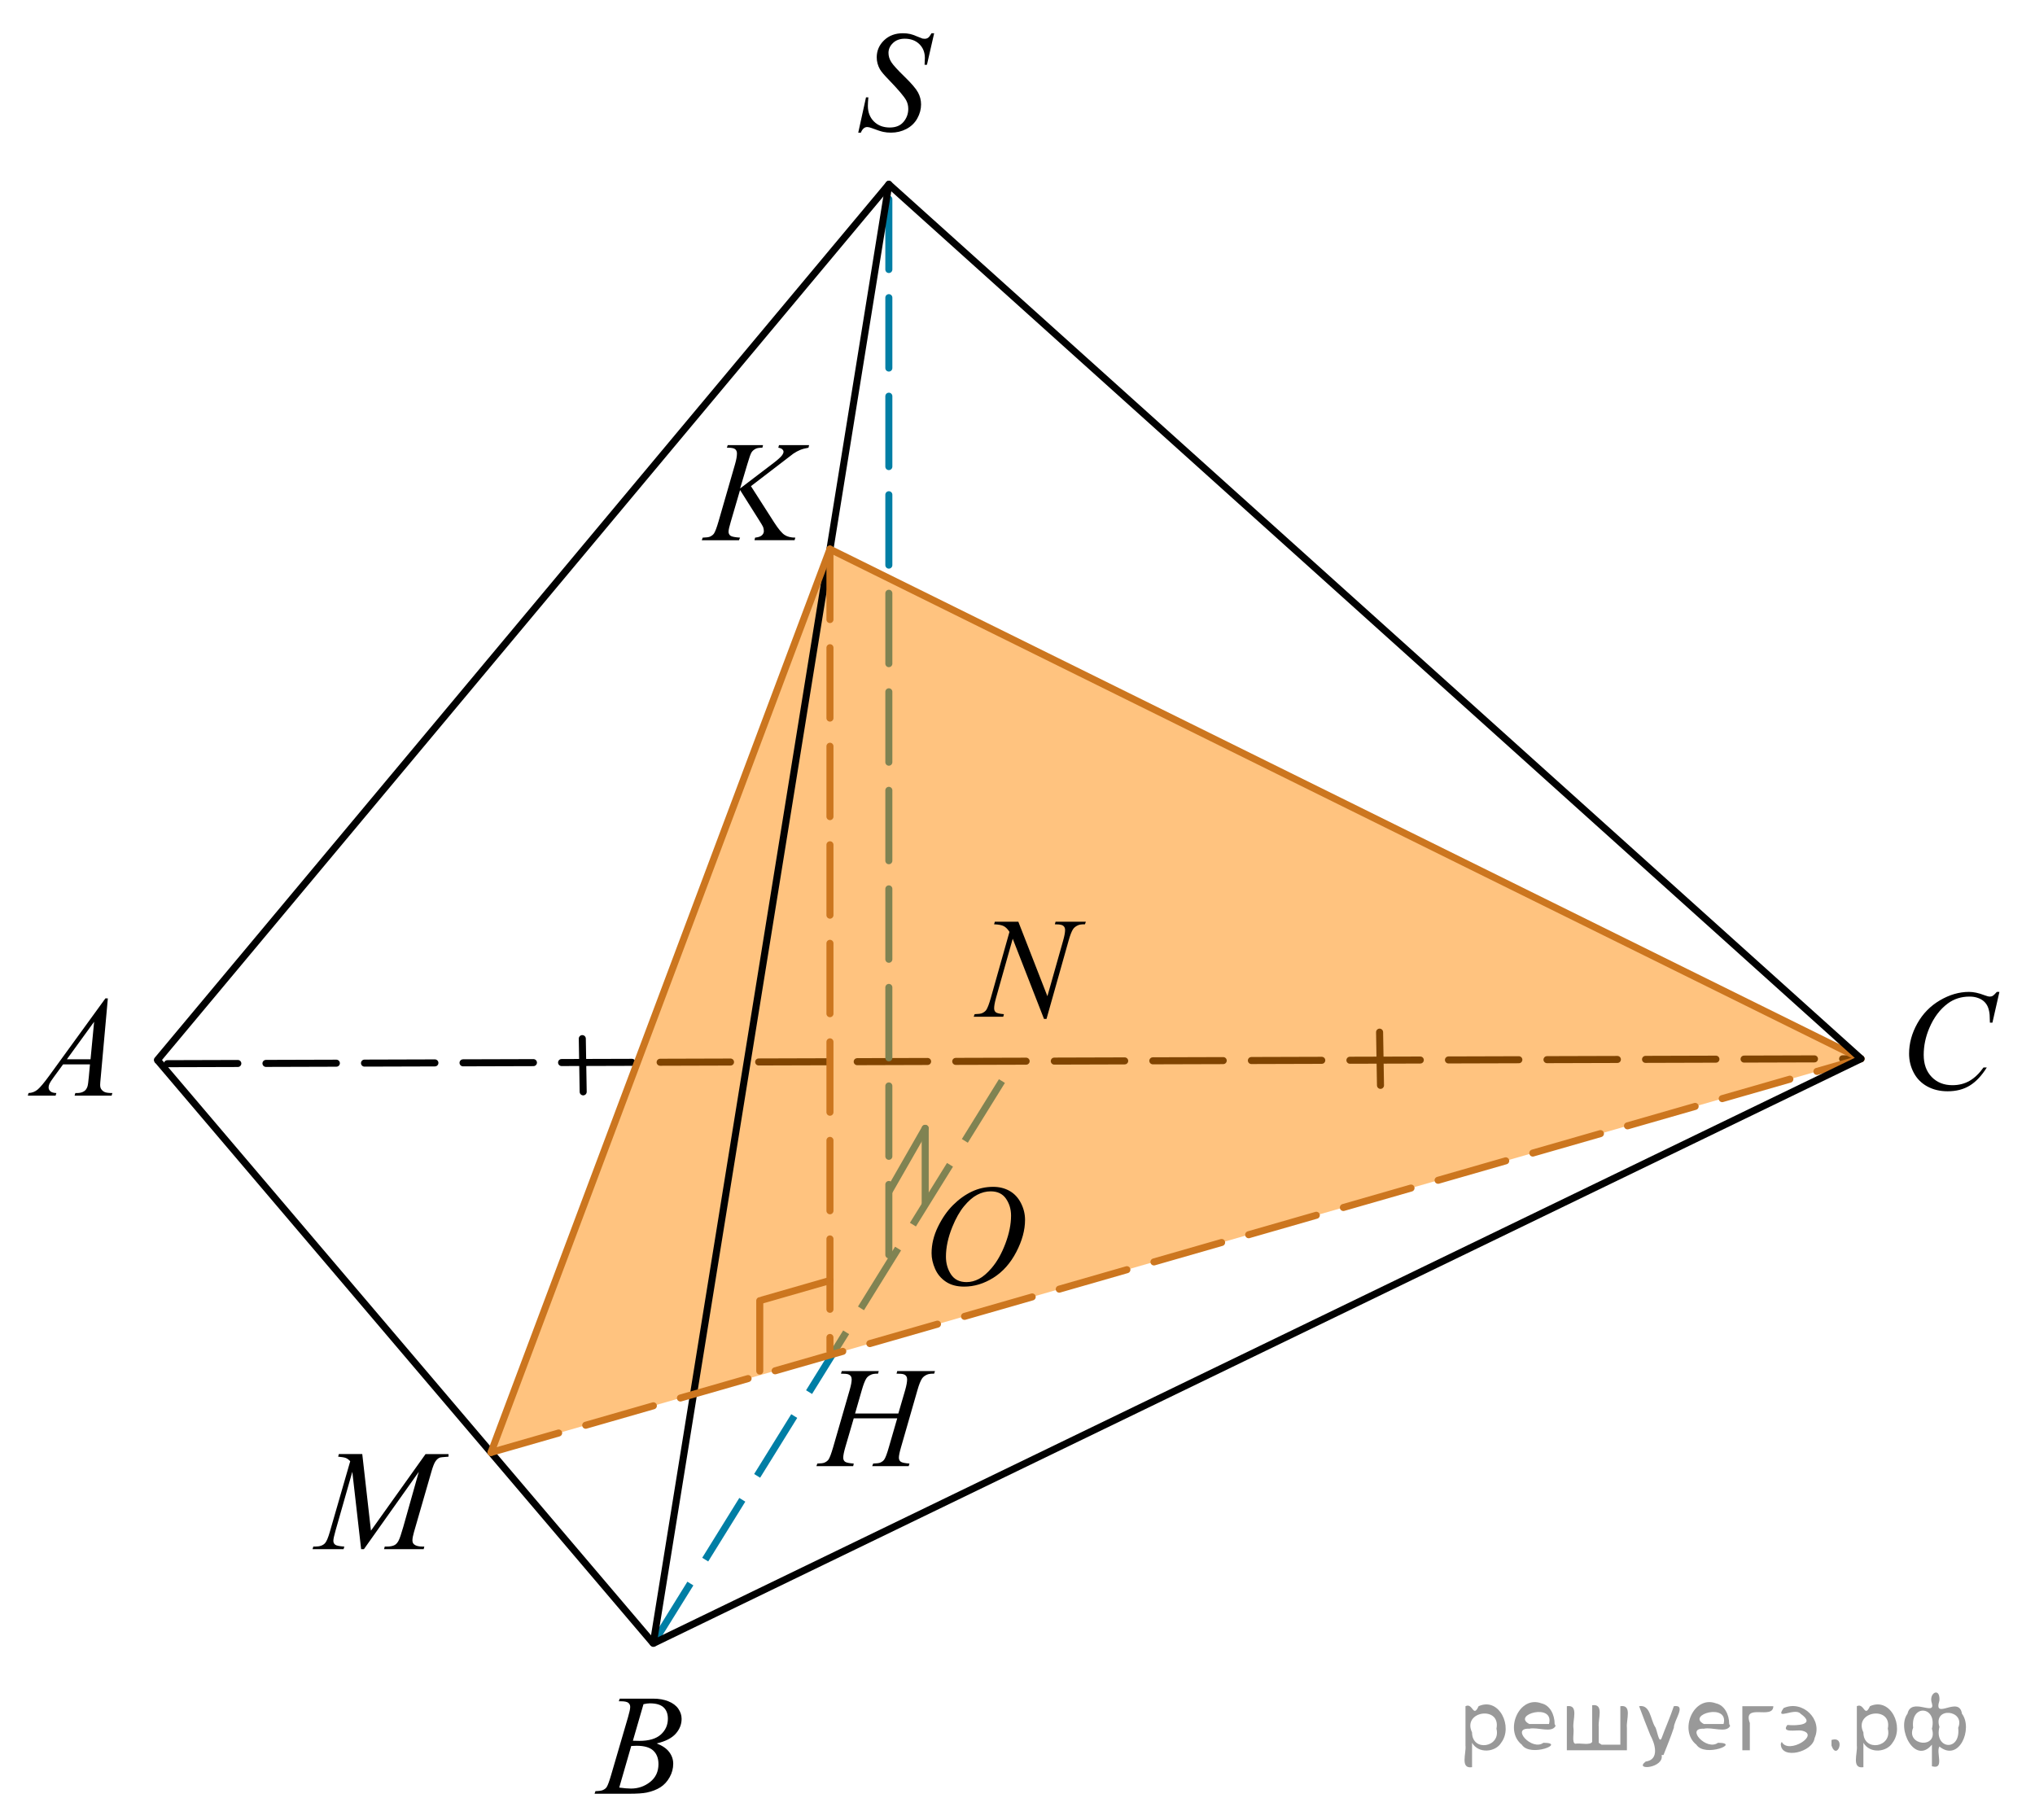 <?xml version="1.0" encoding="utf-8"?>
<!-- Generator: Adobe Illustrator 16.0.0, SVG Export Plug-In . SVG Version: 6.00 Build 0)  -->
<!DOCTYPE svg PUBLIC "-//W3C//DTD SVG 1.1//EN" "http://www.w3.org/Graphics/SVG/1.1/DTD/svg11.dtd">
<svg version="1.1" id="Слой_1" xmlns="http://www.w3.org/2000/svg" xmlns:xlink="http://www.w3.org/1999/xlink" x="0px" y="0px"
	 width="216.838px" height="193.931px" viewBox="148.946 -4.312 216.838 193.931"
	 enable-background="new 148.946 -4.312 216.838 193.931" xml:space="preserve">
<line fill="none" stroke="#007EA5" stroke-width="0.75" stroke-linecap="round" stroke-linejoin="round" stroke-miterlimit="10" x1="247.53" y1="115.925" x2="247.53" y2="123.961"/>
<line fill="none" stroke="#007EA5" stroke-width="0.75" stroke-linecap="round" stroke-linejoin="round" stroke-miterlimit="10" x1="243.709" y1="122.599" x2="247.53" y2="115.925"/>
<line fill="none" stroke="#000000" stroke-width="0.75" stroke-linecap="round" stroke-linejoin="round" stroke-miterlimit="10" x1="211.087" y1="112.035" x2="210.992" y2="106.364"/>
<line fill="none" stroke="#000000" stroke-width="0.75" stroke-linecap="round" stroke-linejoin="round" stroke-miterlimit="10" x1="296.043" y1="111.344" x2="295.947" y2="105.674"/>
<polyline fill="none" stroke="#010101" stroke-width="0.75" stroke-linecap="round" stroke-linejoin="round" stroke-miterlimit="8" stroke-dasharray="7.5,3" points="
	166.786,109.035 166.786,109.035 347.241,108.508 "/>
<line fill="none" stroke="#007EA5" stroke-width="0.75" stroke-miterlimit="8" stroke-dasharray="7.5,3" x1="218.557" y1="170.805" x2="257.016" y2="108.772"/>
<line fill="none" stroke="#007EA5" stroke-width="0.75" stroke-linecap="round" stroke-linejoin="round" stroke-miterlimit="8" stroke-dasharray="7.5,3" x1="243.656" y1="129.407" x2="243.656" y2="15.336"/>
<polygon opacity="0.5" fill="#FF8800" enable-background="new    " points="201.265,150.462 237.381,54.208 347.241,108.508 
	"/>
<g id="Слой_2">
</g>
<polyline fill="none" stroke="#010101" stroke-width="0.75" stroke-miterlimit="8" points="218.557,170.805 218.557,170.805 
	165.719,108.641 "/>
<line fill="none" stroke="#010101" stroke-width="0.75" stroke-linecap="round" stroke-linejoin="round" stroke-miterlimit="8" x1="243.656" y1="15.336" x2="218.557" y2="170.805"/>
<line fill="none" stroke="#010101" stroke-width="0.75" stroke-linecap="round" stroke-linejoin="round" stroke-miterlimit="8" x1="243.656" y1="15.336" x2="165.719" y2="108.641"/>
<line fill="none" stroke="#CC761F" stroke-width="0.75" stroke-linecap="round" stroke-linejoin="round" stroke-miterlimit="8" x1="237.381" y1="54.208" x2="201.265" y2="150.462"/>
<g>
	<defs>
		<polygon id="SVGID_1_" points="148.946,115.23 164.072,115.23 164.072,98.531 148.946,98.531 148.946,115.23 		"/>
	</defs>
	<clipPath id="SVGID_2_">
		<use xlink:href="#SVGID_1_"  overflow="visible"/>
	</clipPath>
	<g clip-path="url(#SVGID_2_)">
		<path d="M160.438,102.076l-0.76,8.432c-0.04,0.393-0.06,0.652-0.06,0.776c0,0.2,0.037,0.352,0.11,0.456
			c0.094,0.144,0.221,0.252,0.381,0.321s0.43,0.104,0.809,0.104l-0.081,0.277h-3.944l0.082-0.277h0.17
			c0.319,0,0.58-0.069,0.782-0.209c0.143-0.095,0.254-0.252,0.333-0.471c0.054-0.154,0.105-0.518,0.154-1.092
			l0.118-1.285h-2.865l-1.02,1.398c-0.231,0.312-0.376,0.539-0.435,0.676c-0.059,0.137-0.088,0.266-0.088,0.385
			c0,0.16,0.064,0.297,0.191,0.411s0.34,0.177,0.636,0.186l-0.082,0.277h-2.961l0.081-0.277
			c0.364-0.015,0.685-0.139,0.964-0.369c0.278-0.232,0.692-0.727,1.244-1.484l5.982-8.236H160.438z
			 M158.976,104.565l-2.902,3.999h2.519L158.976,104.565z"/>
	</g>
</g>
<g>
	<defs>
		<polygon id="SVGID_3_" points="209.677,189.619 224.802,189.619 224.802,172.92 209.677,172.92 209.677,189.619 		"/>
	</defs>
	<clipPath id="SVGID_4_">
		<use xlink:href="#SVGID_3_"  overflow="visible"/>
	</clipPath>
	<g clip-path="url(#SVGID_4_)">
		<path d="M214.883,176.973l0.103-0.276h3.575c0.601,0,1.136,0.094,1.605,0.283c0.471,0.19,0.822,0.454,1.057,0.793
			c0.233,0.339,0.351,0.697,0.351,1.076c0,0.583-0.208,1.109-0.624,1.58s-1.094,0.818-2.034,1.043
			c0.606,0.23,1.051,0.533,1.336,0.912c0.286,0.379,0.429,0.795,0.429,1.248c0,0.504-0.128,0.984-0.384,1.442
			s-0.585,0.815-0.986,1.069c-0.401,0.254-0.885,0.44-1.451,0.56c-0.403,0.084-1.034,0.127-1.891,0.127h-3.67
			l0.096-0.277c0.384-0.01,0.644-0.047,0.783-0.111c0.196-0.085,0.337-0.197,0.421-0.337
			c0.118-0.189,0.275-0.622,0.473-1.3l1.794-6.137c0.152-0.518,0.23-0.882,0.23-1.091
			c0-0.185-0.068-0.33-0.203-0.438c-0.136-0.106-0.393-0.161-0.772-0.161
			C215.036,176.98,214.957,176.978,214.883,176.973z M214.928,186.174c0.531,0.07,0.947,0.104,1.248,0.104
			c0.768,0,1.448-0.233,2.042-0.702c0.593-0.469,0.89-1.103,0.89-1.906c0-0.613-0.184-1.091-0.55-1.435
			c-0.367-0.345-0.959-0.517-1.776-0.517c-0.157,0-0.35,0.008-0.576,0.023L214.928,186.174z M216.383,181.181
			c0.319,0.01,0.551,0.015,0.694,0.015c1.023,0,1.785-0.226,2.285-0.677s0.75-1.015,0.75-1.692
			c0-0.513-0.153-0.913-0.458-1.2c-0.306-0.286-0.793-0.43-1.463-0.43c-0.177,0-0.403,0.03-0.679,0.09
			L216.383,181.181z"/>
	</g>
</g>
<g>
	<defs>
		<polygon id="SVGID_5_" points="349.279,115.92 365.784,115.92 365.784,97.842 349.279,97.842 349.279,115.92 		"/>
	</defs>
	<clipPath id="SVGID_6_">
		<use xlink:href="#SVGID_5_"  overflow="visible"/>
	</clipPath>
	<g clip-path="url(#SVGID_6_)">
		<path d="M361.993,101.383l-0.746,3.279h-0.267l-0.029-0.822c-0.024-0.299-0.081-0.565-0.17-0.799
			s-0.222-0.438-0.398-0.608c-0.178-0.172-0.402-0.307-0.673-0.403c-0.271-0.098-0.571-0.146-0.901-0.146
			c-0.882,0-1.652,0.244-2.312,0.732c-0.842,0.623-1.502,1.502-1.98,2.637c-0.395,0.935-0.592,1.885-0.592,2.846
			c0,0.981,0.283,1.764,0.85,2.35c0.566,0.584,1.303,0.877,2.209,0.877c0.685,0,1.295-0.154,1.829-0.463
			s1.03-0.784,1.488-1.427h0.348c-0.542,0.872-1.143,1.513-1.803,1.923c-0.66,0.412-1.451,0.617-2.372,0.617
			c-0.817,0-1.541-0.174-2.172-0.519c-0.63-0.346-1.11-0.833-1.44-1.46c-0.33-0.628-0.495-1.302-0.495-2.024
			c0-1.105,0.293-2.182,0.879-3.227c0.586-1.046,1.391-1.867,2.412-2.465c1.022-0.598,2.053-0.896,3.093-0.896
			c0.487,0,1.034,0.117,1.64,0.352c0.266,0.1,0.458,0.148,0.576,0.148s0.222-0.024,0.31-0.074
			s0.236-0.191,0.443-0.426H361.993z"/>
	</g>
</g>
<g>
	<defs>
		<polygon id="SVGID_7_" points="237.536,13.766 251.28,13.766 251.28,-4.312 237.536,-4.312 237.536,13.766 		"/>
	</defs>
	<clipPath id="SVGID_8_">
		<use xlink:href="#SVGID_7_"  overflow="visible"/>
	</clipPath>
	<g clip-path="url(#SVGID_8_)">
		<path d="M240.396,9.821l0.826-3.757h0.251c-0.034,0.363-0.051,0.665-0.051,0.904c0,0.682,0.215,1.237,0.645,1.665
			s0.993,0.643,1.687,0.643c0.644,0,1.135-0.201,1.469-0.602c0.335-0.401,0.503-0.863,0.503-1.385
			c0-0.339-0.077-0.647-0.23-0.926c-0.231-0.414-0.849-1.14-1.853-2.181c-0.487-0.498-0.8-0.869-0.938-1.113
			c-0.227-0.403-0.34-0.827-0.34-1.27c0-0.707,0.261-1.312,0.782-1.815c0.521-0.503,1.191-0.754,2.008-0.754
			c0.276,0,0.537,0.028,0.783,0.083c0.152,0.03,0.431,0.129,0.834,0.299c0.285,0.114,0.442,0.177,0.473,0.186
			c0.068,0.015,0.144,0.022,0.229,0.022c0.143,0,0.266-0.038,0.369-0.112s0.224-0.234,0.361-0.478h0.281
			l-0.769,3.361h-0.251c0.021-0.299,0.03-0.54,0.03-0.725c0-0.603-0.197-1.095-0.591-1.479
			c-0.394-0.383-0.913-0.575-1.558-0.575c-0.512,0-0.928,0.152-1.248,0.456c-0.319,0.304-0.479,0.655-0.479,1.053
			c0,0.349,0.102,0.681,0.307,0.998c0.204,0.316,0.674,0.832,1.41,1.546c0.735,0.715,1.212,1.272,1.428,1.673
			c0.217,0.401,0.325,0.828,0.325,1.281c0,0.513-0.134,1.01-0.402,1.49s-0.653,0.853-1.155,1.117
			s-1.051,0.396-1.647,0.396c-0.295,0-0.57-0.027-0.826-0.082s-0.665-0.19-1.226-0.403
			c-0.192-0.074-0.352-0.112-0.479-0.112c-0.291,0-0.518,0.199-0.68,0.598H240.396z"/>
	</g>
</g>
<g>
	<defs>
		<polygon id="SVGID_9_" points="221.162,56.037 239.05,56.037 239.05,39.34 221.162,39.34 221.162,56.037 		"/>
	</defs>
	<clipPath id="SVGID_10_">
		<use xlink:href="#SVGID_9_"  overflow="visible"/>
	</clipPath>
	<g clip-path="url(#SVGID_10_)">
		<path d="M228.962,47.492l2.483,3.879c0.443,0.688,0.81,1.127,1.102,1.319c0.29,0.192,0.672,0.288,1.145,0.288
			l-0.081,0.276h-4.272l0.066-0.276c0.341-0.035,0.581-0.117,0.721-0.247c0.141-0.13,0.211-0.277,0.211-0.441
			c0-0.149-0.024-0.294-0.074-0.433c-0.039-0.1-0.182-0.344-0.429-0.732l-2.032-3.221l-0.982,3.356
			c-0.163,0.538-0.244,0.899-0.244,1.084c0,0.19,0.069,0.334,0.207,0.433c0.138,0.1,0.477,0.167,1.02,0.202
			l-0.118,0.276h-3.961l0.096-0.276c0.385-0.01,0.644-0.045,0.776-0.105c0.197-0.089,0.342-0.204,0.435-0.344
			c0.128-0.204,0.286-0.627,0.474-1.27l1.766-6.121c0.134-0.468,0.2-0.844,0.2-1.128
			c0-0.199-0.064-0.352-0.189-0.456c-0.126-0.104-0.371-0.157-0.735-0.157h-0.148l0.089-0.277h3.762l-0.073,0.277
			c-0.31-0.005-0.543,0.03-0.695,0.104c-0.212,0.104-0.367,0.239-0.466,0.404
			c-0.099,0.164-0.243,0.575-0.435,1.233l-0.776,2.601l3.562-2.713c0.473-0.359,0.783-0.643,0.931-0.852
			c0.089-0.13,0.134-0.247,0.134-0.352c0-0.089-0.046-0.177-0.137-0.262c-0.092-0.085-0.231-0.139-0.418-0.164
			l0.074-0.277h3.207l-0.066,0.277c-0.35,0.06-0.644,0.138-0.883,0.235c-0.239,0.097-0.484,0.231-0.735,0.4
			c-0.074,0.05-0.555,0.418-1.441,1.106L228.962,47.492z"/>
	</g>
</g>
<g>
	<defs>
		<polygon id="SVGID_11_" points="249.889,108.199 267.777,108.199 267.777,90.121 249.889,90.121 249.889,108.199 		"/>
	</defs>
	<clipPath id="SVGID_12_">
		<use xlink:href="#SVGID_11_"  overflow="visible"/>
	</clipPath>
	<g clip-path="url(#SVGID_12_)">
		<path d="M257.454,93.906l3.097,7.939l1.678-5.932c0.138-0.487,0.207-0.865,0.207-1.135
			c0-0.184-0.065-0.328-0.192-0.434c-0.128-0.103-0.367-0.156-0.717-0.156c-0.059,0-0.12-0.002-0.185-0.008
			l0.081-0.275h3.223l-0.089,0.275c-0.335-0.004-0.584,0.03-0.746,0.105c-0.231,0.103-0.404,0.238-0.518,0.402
			c-0.158,0.234-0.317,0.643-0.48,1.225l-2.357,8.352h-0.267l-3.333-8.545l-1.781,6.311
			c-0.133,0.478-0.199,0.845-0.199,1.099c0,0.19,0.06,0.333,0.182,0.43c0.12,0.097,0.407,0.163,0.86,0.198
			l-0.073,0.275h-3.148l0.103-0.275c0.394-0.01,0.657-0.045,0.79-0.105c0.202-0.09,0.352-0.206,0.451-0.351
			c0.143-0.22,0.303-0.643,0.48-1.27l1.988-7.043c-0.192-0.299-0.398-0.504-0.617-0.615
			c-0.22-0.113-0.56-0.176-1.023-0.191l0.081-0.275H257.454z"/>
	</g>
</g>
<g>
	<defs>
		<polygon id="SVGID_13_" points="233.381,154.704 252.58,154.704 252.58,138.007 233.381,138.007 233.381,154.704 		
			"/>
	</defs>
	<clipPath id="SVGID_14_">
		<use xlink:href="#SVGID_13_"  overflow="visible"/>
	</clipPath>
	<g clip-path="url(#SVGID_14_)">
		<path d="M240.058,146.31h4.611l0.73-2.504c0.137-0.488,0.206-0.867,0.206-1.136c0-0.13-0.031-0.241-0.092-0.333
			c-0.061-0.092-0.156-0.161-0.284-0.206c-0.128-0.044-0.378-0.066-0.751-0.066l0.073-0.277h4.022l-0.089,0.277
			c-0.339-0.005-0.592,0.029-0.759,0.104c-0.235,0.104-0.41,0.239-0.522,0.403
			c-0.162,0.234-0.327,0.645-0.494,1.233l-1.76,6.121c-0.147,0.508-0.222,0.872-0.222,1.091
			c0,0.19,0.065,0.333,0.195,0.43c0.13,0.098,0.44,0.163,0.932,0.198l-0.081,0.276h-3.889l0.102-0.276
			c0.384-0.01,0.639-0.045,0.767-0.104c0.196-0.09,0.339-0.204,0.427-0.344
			c0.128-0.194,0.285-0.618,0.472-1.27l0.898-3.102h-4.633l-0.906,3.102c-0.143,0.498-0.214,0.862-0.214,1.091
			c0,0.19,0.065,0.333,0.191,0.43c0.128,0.098,0.438,0.163,0.929,0.198l-0.06,0.276h-3.918l0.096-0.276
			c0.388-0.01,0.645-0.045,0.773-0.104c0.196-0.09,0.341-0.204,0.435-0.344c0.127-0.204,0.284-0.628,0.472-1.27
			l1.768-6.121c0.143-0.498,0.214-0.877,0.214-1.136c0-0.13-0.031-0.241-0.093-0.333s-0.157-0.161-0.287-0.206
			c-0.13-0.044-0.384-0.066-0.763-0.066l0.089-0.277h3.94l-0.081,0.277c-0.329-0.005-0.572,0.029-0.729,0.104
			c-0.231,0.1-0.4,0.231-0.509,0.396c-0.147,0.22-0.31,0.633-0.486,1.241L240.058,146.31z"/>
	</g>
</g>
<g>
	<defs>
		<polygon id="SVGID_15_" points="179.998,163.562 200.648,163.562 200.648,146.864 179.998,146.864 179.998,163.562 		"/>
	</defs>
	<clipPath id="SVGID_16_">
		<use xlink:href="#SVGID_15_"  overflow="visible"/>
	</clipPath>
	<g clip-path="url(#SVGID_16_)">
		<path d="M187.547,150.635l0.925,8.161l5.819-8.161h2.447v0.276c-0.532,0.035-0.846,0.07-0.94,0.104
			c-0.162,0.065-0.311,0.194-0.447,0.389s-0.282,0.568-0.44,1.121l-1.856,6.428
			c-0.108,0.374-0.163,0.668-0.163,0.882c0,0.194,0.067,0.342,0.2,0.441c0.188,0.144,0.483,0.217,0.888,0.217
			h0.177l-0.066,0.276h-4.222l0.073-0.276h0.2c0.374,0,0.66-0.056,0.857-0.165
			c0.152-0.079,0.29-0.231,0.41-0.452c0.121-0.222,0.29-0.714,0.507-1.476l1.656-5.875l-5.849,8.244h-0.296
			l-0.94-8.244l-1.789,6.271c-0.153,0.533-0.23,0.893-0.23,1.076c0,0.185,0.066,0.325,0.2,0.423
			c0.133,0.097,0.456,0.163,0.969,0.198l-0.082,0.276h-3.305l0.081-0.276h0.199c0.488,0,0.841-0.125,1.058-0.374
			c0.158-0.18,0.323-0.568,0.495-1.166l2.182-7.556c-0.162-0.17-0.317-0.284-0.466-0.344
			c-0.147-0.06-0.421-0.107-0.82-0.143l0.073-0.276H187.547z"/>
	</g>
</g>
<g>
	<defs>
		<polygon id="SVGID_17_" points="245.233,136.749 261.738,136.749 261.738,118.601 245.233,118.601 245.233,136.749 		
			"/>
	</defs>
	<clipPath id="SVGID_18_">
		<use xlink:href="#SVGID_17_"  overflow="visible"/>
	</clipPath>
	<g clip-path="url(#SVGID_18_)">
		<path d="M254.764,122.158c0.664,0,1.253,0.146,1.766,0.439c0.512,0.293,0.913,0.726,1.204,1.298
			c0.29,0.572,0.435,1.165,0.435,1.78c0,1.09-0.311,2.233-0.935,3.43c-0.623,1.197-1.437,2.111-2.441,2.741
			s-2.044,0.944-3.118,0.944c-0.773,0-1.42-0.174-1.94-0.521c-0.519-0.347-0.903-0.806-1.152-1.375
			c-0.249-0.57-0.373-1.122-0.373-1.657c0-0.95,0.226-1.889,0.676-2.815c0.451-0.927,0.989-1.702,1.614-2.324
			c0.626-0.622,1.293-1.101,2.002-1.435C253.212,122.326,253.965,122.158,254.764,122.158z M254.512,122.638
			c-0.492,0-0.974,0.123-1.444,0.371c-0.47,0.247-0.936,0.652-1.399,1.214c-0.464,0.562-0.88,1.299-1.249,2.208
			c-0.453,1.12-0.68,2.178-0.68,3.172c0,0.71,0.18,1.338,0.539,1.886c0.359,0.547,0.911,0.821,1.655,0.821
			c0.448,0,0.888-0.113,1.318-0.338c0.432-0.225,0.881-0.609,1.349-1.154c0.586-0.685,1.079-1.559,1.478-2.621
			c0.399-1.062,0.599-2.053,0.599-2.973c0-0.68-0.18-1.28-0.539-1.803
			C255.778,122.899,255.237,122.638,254.512,122.638z"/>
	</g>
</g>
<line fill="none" stroke="#CC761F" stroke-width="0.75" stroke-linecap="round" stroke-linejoin="round" stroke-miterlimit="8" x1="347.241" y1="108.508" x2="237.381" y2="54.208"/>
<line fill="none" stroke="#CC761F" stroke-width="0.75" stroke-linecap="round" stroke-linejoin="round" stroke-miterlimit="8" stroke-dasharray="7.5,3" x1="201.265" y1="150.462" x2="347.241" y2="108.508"/>
<line fill="none" stroke="#CC761F" stroke-width="0.75" stroke-linecap="round" stroke-linejoin="round" stroke-miterlimit="8" stroke-dasharray="7.5,3" x1="237.381" y1="54.208" x2="237.381" y2="139.657"/>
<polyline fill="none" stroke="#010101" stroke-width="0.75" stroke-miterlimit="8" points="347.241,108.508 347.241,108.508 
	218.557,170.805 "/>
<line fill="none" stroke="#010101" stroke-width="0.75" stroke-linecap="round" stroke-linejoin="round" stroke-miterlimit="8" x1="347.241" y1="108.508" x2="243.656" y2="15.336"/>
<line fill="none" stroke="#CC761F" stroke-width="0.75" stroke-linecap="round" stroke-linejoin="round" stroke-miterlimit="8" stroke-dasharray="7.5,3" x1="237.381" y1="132.139" x2="229.902" y2="134.289"/>
<line fill="none" stroke="#CC761F" stroke-width="0.75" stroke-linecap="round" stroke-linejoin="round" stroke-miterlimit="8" stroke-dasharray="7.5,3" x1="229.902" y1="134.289" x2="229.902" y2="142.231"/>
<g style="stroke:none;fill:#000;fill-opacity:0.4" > <path d="m 305.8,181.5 c 0,0.8 0,1.6 0,2.5 -1.3,0.2 -0.6,-1.5 -0.7,-2.3 0,-1.4 0,-2.8 0,-4.2 0.8,-0.4 0.8,1.3 1.4,0.0 2.2,-1.0 3.7,2.2 2.4,3.9 -0.6,1.0 -2.4,1.2 -3.1,0.0 z m 2.6,-1.6 c 0.5,-2.5 -3.7,-1.9 -2.6,0.4 0.0,2.1 3.1,1.6 2.6,-0.4 z" /> <path d="m 314.7,179.6 c -0.4,0.8 -1.9,0.1 -2.8,0.3 -2.0,-0.1 0.3,2.4 1.5,1.5 2.5,0.0 -1.4,1.6 -2.3,0.2 -1.9,-1.5 -0.3,-5.3 2.1,-4.4 0.9,0.2 1.4,1.2 1.4,2.2 z m -0.7,-0.2 c 0.6,-2.3 -4.0,-1.0 -2.1,0.0 0.7,0 1.4,-0.0 2.1,-0.0 z" /> <path d="m 319.6,181.6 c 0.6,0 1.3,0 2.0,0 0,-1.3 0,-2.7 0,-4.1 1.3,-0.2 0.6,1.5 0.7,2.3 0,0.8 0,1.6 0,2.4 -2.1,0 -4.2,0 -6.4,0 0,-1.5 0,-3.1 0,-4.7 1.3,-0.2 0.6,1.5 0.7,2.3 0.1,0.5 -0.2,1.6 0.2,1.7 0.5,-0.1 1.6,0.2 1.8,-0.2 0,-1.3 0,-2.6 0,-3.9 1.3,-0.2 0.6,1.5 0.7,2.3 0,0.5 0,1.1 0,1.7 z" /> <path d="m 326.0,182.7 c 0.3,1.4 -3.0,1.7 -1.7,0.7 1.5,-0.2 1.0,-1.9 0.5,-2.8 -0.4,-1.0 -0.8,-2.0 -1.2,-3.1 1.2,-0.2 1.2,1.4 1.7,2.2 0.2,0.2 0.4,1.9 0.7,1.2 0.4,-1.1 0.9,-2.2 1.3,-3.4 1.4,-0.2 0.0,1.5 -0.0,2.3 -0.3,0.9 -0.7,1.9 -1.1,2.9 z" /> <path d="m 333.3,179.6 c -0.4,0.8 -1.9,0.1 -2.8,0.3 -2.0,-0.1 0.3,2.4 1.5,1.5 2.5,0.0 -1.4,1.6 -2.3,0.2 -1.9,-1.5 -0.3,-5.3 2.1,-4.4 0.9,0.2 1.4,1.2 1.4,2.2 z m -0.7,-0.2 c 0.6,-2.3 -4.0,-1.0 -2.1,0.0 0.7,0 1.4,-0.0 2.1,-0.0 z" /> <path d="m 334.6,182.2 c 0,-1.5 0,-3.1 0,-4.7 1.1,0 2.2,0 3.3,0 0.0,1.5 -3.3,-0.4 -2.5,1.8 0,0.9 0,1.9 0,2.9 -0.2,0 -0.5,0 -0.7,0 z" /> <path d="m 338.8,181.3 c 0.7,1.4 4.2,-0.8 2.1,-1.2 -0.5,-0.1 -2.2,0.3 -1.5,-0.6 1.0,0.1 3.1,0.0 1.4,-1.2 -0.6,-0.7 -2.8,0.8 -1.8,-0.6 2.0,-0.9 4.2,1.2 3.3,3.2 -0.2,1.5 -3.5,2.3 -3.6,0.7 l 0,-0.1 0,-0.0 0,0 z" /> <path d="m 344.1,181.1 c 1.6,-0.5 0.6,2.3 -0.0,0.6 -0.0,-0.2 0.0,-0.4 0.0,-0.6 z" /> <path d="m 347.5,181.5 c 0,0.8 0,1.6 0,2.5 -1.3,0.2 -0.6,-1.5 -0.7,-2.3 0,-1.4 0,-2.8 0,-4.2 0.8,-0.4 0.8,1.3 1.4,0.0 2.2,-1.0 3.7,2.2 2.4,3.9 -0.6,1.0 -2.4,1.2 -3.1,0.0 z m 2.6,-1.6 c 0.5,-2.5 -3.7,-1.9 -2.6,0.4 0.0,2.1 3.1,1.6 2.6,-0.4 z" /> <path d="m 352.8,179.8 c -0.8,1.9 2.7,2.3 2.0,0.1 0.6,-2.4 -2.3,-2.7 -2.0,-0.1 z m 2.0,4.2 c 0,-0.8 0,-1.6 0,-2.4 -1.8,2.2 -3.8,-1.7 -2.6,-3.3 0.4,-1.8 3.0,0.3 2.6,-1.1 -0.4,-1.1 0.9,-1.8 0.8,-0.3 -0.7,2.2 2.1,-0.6 2.4,1.4 1.2,1.6 -0.3,5.2 -2.4,3.5 -0.4,0.6 0.6,2.5 -0.8,2.1 z m 2.8,-4.2 c 0.8,-1.9 -2.7,-2.3 -2.0,-0.1 -0.6,2.4 2.3,2.7 2.0,0.1 z" /> </g></svg>

<!--File created and owned by https://sdamgia.ru. Copying is prohibited. All rights reserved.-->
